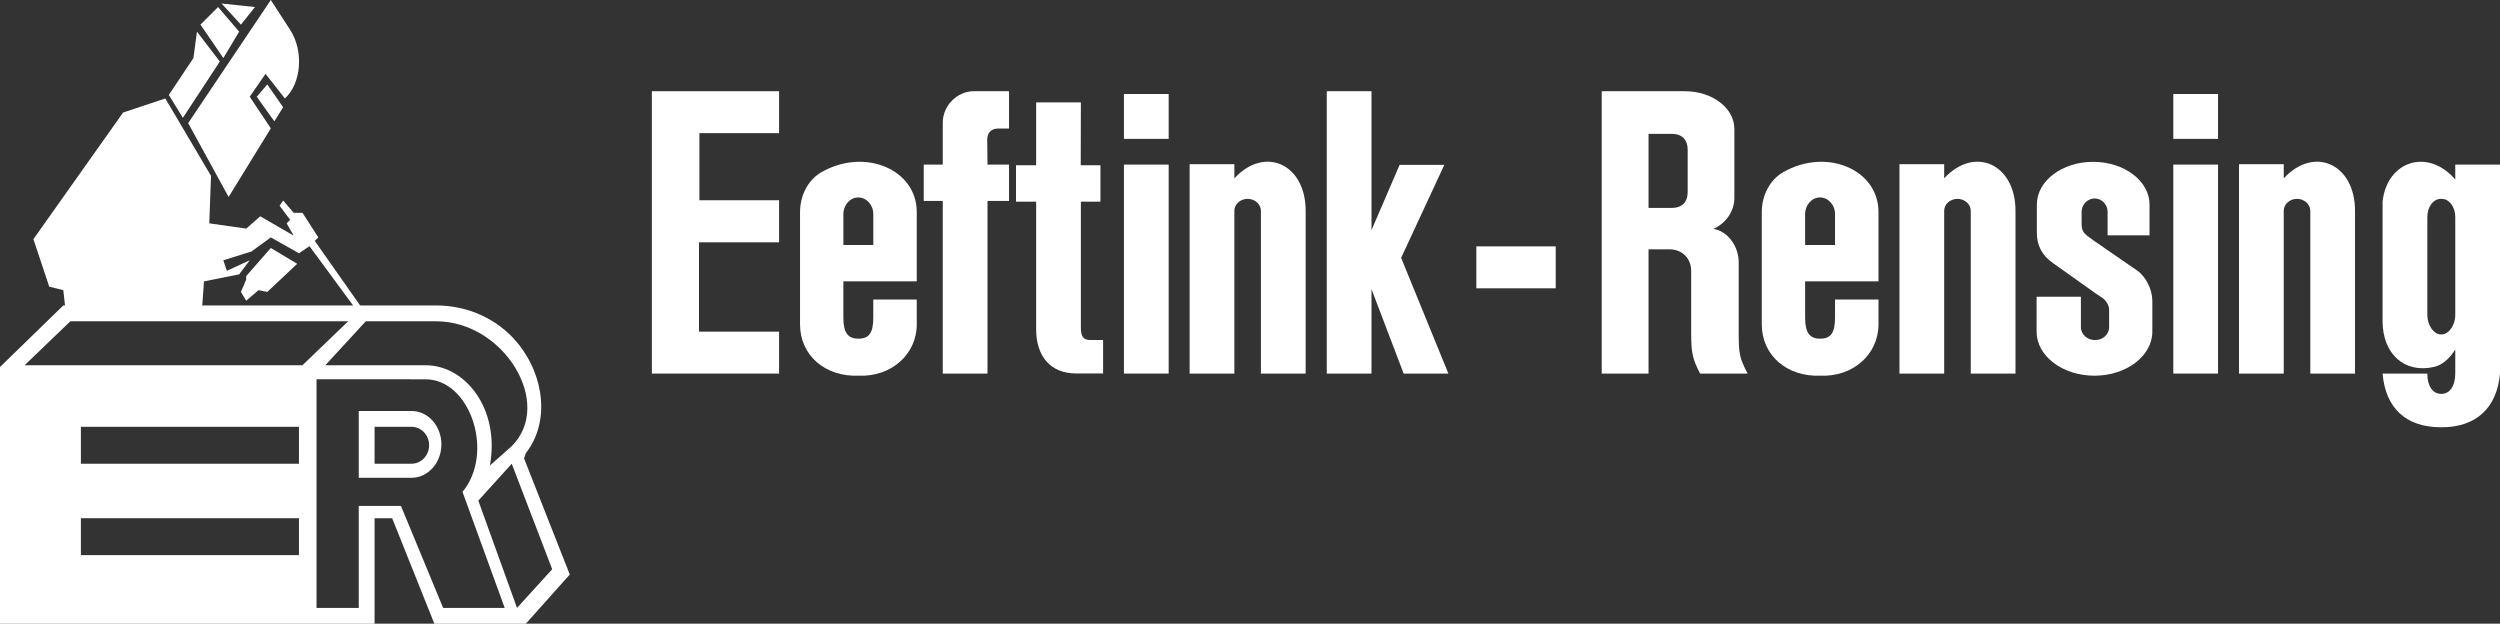 <svg xmlns="http://www.w3.org/2000/svg" xmlns:xlink="http://www.w3.org/1999/xlink" id="Laag_1" x="0px" y="0px" viewBox="0 0 268.157 66.898" style="enable-background:new 0 0 268.157 66.898;" xml:space="preserve"><rect x="0" y="0" width="268.157" height="66.898" fill="#333333" stroke="none"/><style type="text/css">	.st0{fill-rule:evenodd;clip-rule:evenodd;fill:#FFFFFF;}</style><g>	<path class="st0" d="M263.359,17.655v1.605c-2.879-3.389-7.302-2.054-7.797,2.354v12.82c0,3.554,2.37,5.653,5.535,4.918   c0.808-0.179,1.618-0.839,2.262-1.859v2.579c0,1.32-0.584,2.174-1.468,2.174h-0.03h-0.029c-0.9,0-1.47-0.854-1.47-2.144v-0.03   h-4.799c0.315,3.719,2.519,5.758,6.269,5.758h0.029h0.03c3.704,0,5.937-2.07,6.267-5.758V17.655H263.359z M263.359,24.043v9.746   c0,1.094-0.704,2.084-1.468,2.084h-0.03h-0.029c-0.78,0-1.47-0.99-1.47-2.084v-9.761v-0.75c0-1.094,0.63-1.949,1.47-1.949h0.029   h0.03c0.824,0,1.468,0.854,1.468,1.949V24.043z"></path>	<path class="st0" d="M240.162,40.071h4.798V22.604c0-0.69,0.629-1.274,1.425-1.274c0.779,0,1.424,0.584,1.424,1.274v17.468h4.798   V22.604c0-5.008-4.378-7.003-7.646-3.479v-1.514h-4.798V40.071z"></path>	<rect x="233.115" y="17.655" class="st0" width="4.798" height="22.416"></rect>	<rect x="233.115" y="10.083" class="st0" width="4.798" height="4.813"></rect>	<path class="st0" d="M218.451,31.825v3.749c0,2.609,2.773,4.724,6.207,4.724c3.418,0,6.207-2.115,6.207-4.724v-2.939V32.26   c0-1.215-0.69-2.579-1.605-3.224l-4.648-3.208l-0.494-0.36c-0.691-0.48-0.84-0.78-0.84-1.529v-0.719v-0.495   c0-0.78,0.614-1.424,1.394-1.44c0.765,0,1.395,0.645,1.395,1.425v2.534h4.497v-3.313c0-2.519-2.714-4.573-6.057-4.573   c-3.329,0-6.028,2.054-6.028,4.573v2.174v0.884c0,1.334,0.555,2.414,1.724,3.224l4.618,3.283l0.66,0.435   c0.45,0.315,0.75,0.824,0.75,1.319v1.14v0.705c0,0.779-0.69,1.395-1.514,1.38c-0.84,0-1.515-0.615-1.515-1.395v-3.254H218.451z"></path>	<path class="st0" d="M203.741,40.071h4.798V22.604c0-0.69,0.63-1.274,1.425-1.274c0.78,0,1.425,0.584,1.425,1.274v17.468h4.798   V22.604c0-5.008-4.378-7.003-7.648-3.479v-1.514h-4.798V40.071z"></path>	<path class="st0" d="M201.492,30.176v-7.438c0-4.588-5.622-6.927-10.24-4.258c-1.409,0.81-2.279,2.474-2.279,4.274v11.065v0.975   c0,3.314,2.684,5.652,6.313,5.503c3.463,0.135,6.206-2.279,6.206-5.503v-2.669h-4.662v1.949c0,1.619-0.451,2.249-1.575,2.249h-0.03   h-0.029c-1.111,0-1.574-0.675-1.574-2.249v-3.898H201.492z M193.621,22.978c0-0.989,0.704-1.8,1.603-1.8   c0.87,0,1.605,0.795,1.605,1.785v3.313h-3.208V22.978z"></path>	<path class="st0" d="M186.498,35.648v-6.522v-0.975c0-1.784-1.214-3.374-2.714-3.598c1.35-0.599,2.249-1.919,2.249-3.298v-6.673   v-0.749c0-2.249-2.369-4.048-5.307-4.048h-8.922v30.288h5.022v-13.33h2.249c1.349,0,2.324,0.96,2.324,2.31v5.247v1.35   c0,2.174,0.135,2.849,0.96,4.423h5.098C186.589,38.407,186.498,37.987,186.498,35.648z M181.026,20.28v0.299   c0,1.125-0.615,1.725-1.724,1.725h-2.475v-7.947h2.475c1.109,0,1.724,0.615,1.724,1.724V20.28z"></path>	<rect x="158.357" y="26.427" class="st0" width="8.513" height="4.498"></rect>	<polygon class="st0" points="142.313,40.071 147.111,40.071 147.111,31.015 150.56,40.071 155.358,40.071 150.29,27.656    154.922,17.685 150.124,17.685 147.111,24.687 147.111,9.784 142.313,9.784  "></polygon>	<path class="st0" d="M127.603,40.071h4.798V22.604c0-0.69,0.63-1.274,1.424-1.274c0.779,0,1.425,0.584,1.425,1.274v17.468h4.798   V22.604c0-5.008-4.378-7.003-7.647-3.479v-1.514h-4.798V40.071z"></path>	<rect x="120.557" y="17.655" class="st0" width="4.797" height="22.416"></rect>	<rect x="120.557" y="10.083" class="st0" width="4.797" height="4.813"></rect>	<path class="st0" d="M111.14,21.629v13.69c0,2.969,1.604,4.738,4.273,4.738h2.908v-3.584h-1.349c-0.765,0-1.035-0.36-1.035-1.35   V21.629h2.099V17.73h-2.114l0.015-6.748h-4.798v6.748h-2.159v3.899H111.14z"></path>	<path class="st0" d="M101.124,40.071h4.798V21.554h2.309v-3.899h-2.309l-0.029-2.669c0-0.764,0.434-1.199,1.183-1.199h1.155V9.784   h-3.779c-1.799,0-3.329,1.559-3.329,3.374v4.497h-2.039v3.899h2.039V40.071z"></path>	<path class="st0" d="M98.334,30.176v-7.438c0-4.588-5.622-6.927-10.241-4.258c-1.409,0.81-2.279,2.474-2.279,4.274v11.065v0.975   c0,3.314,2.684,5.652,6.313,5.503c3.463,0.135,6.207-2.279,6.207-5.503v-2.669h-4.663v1.949c0,1.619-0.449,2.249-1.575,2.249h-0.03   h-0.029c-1.11,0-1.575-0.675-1.575-2.249v-3.898H98.334z M90.463,22.978c0-0.989,0.705-1.8,1.604-1.8   c0.87,0,1.605,0.795,1.605,1.785v3.313h-3.209V22.978z"></path>	<polygon class="st0" points="69.921,40.071 83.566,40.071 83.566,35.573 74.974,35.573 74.974,25.992 83.566,25.992 83.566,21.479    75.019,21.479 75.019,14.282 83.566,14.282 83.566,9.784 69.921,9.784  "></polygon>	<polygon class="st0" points="29.426,13.015 27.54,10.375 28.671,9.054 30.369,11.506  "></polygon>	<path class="st0" d="M29.048,0l2.076,3.207c1.474,2.277,1.206,5.736-0.566,7.356l-2.075-2.641l-1.698,2.453l2.263,3.395   l-4.527,7.356l-4.338-7.922L29.048,0z"></path>	<polygon class="st0" points="25.842,2.641 23.767,0.377 27.351,0.755  "></polygon>	<polygon class="st0" points="23.955,6.225 21.504,2.641 23.39,0.755 25.653,3.396  "></polygon>	<polygon class="st0" points="19.617,12.638 18.108,10.186 20.749,6.225 21.126,3.396 23.578,6.602  "></polygon>	<polygon class="st0" points="29.048,26.597 31.878,28.295 28.671,31.312 27.728,31.124 26.407,32.255 25.842,31.312 26.407,29.992    26.407,29.615  "></polygon>	<polygon class="st0" points="6.979,32.821 6.79,31.124 5.281,30.747 3.584,25.653 13.203,12.072 17.732,10.564 22.635,18.863    22.446,23.956 26.407,24.521 27.917,23.201 31.501,25.277 30.746,23.956 31.124,23.579 29.992,22.07 30.369,21.504 31.501,22.824    32.444,22.824 34.141,25.465 33.764,25.842 38.668,32.821 37.915,32.821 33.198,26.408 32.066,27.163 29.048,25.465 26.974,26.974    23.955,27.917 24.333,29.049 26.785,27.917 25.653,29.426 21.881,30.181 21.692,32.821  "></polygon>	<path class="st0" d="M61.116,61.624l-4.717,5.282h-1.697h-8.11l-4.527-11.318h-1.887v11.318H0V39.364l6.79-6.602H46.78   c3.401,0,6.602,1.461,8.677,3.961c3.065,3.694,3.463,8.697,0.943,11.884l-0.188,0.565L61.116,61.624z M32.066,55.587H8.676v3.961   h23.39V55.587z M32.066,45.779H8.676v3.961h23.39V45.779z M37.348,34.461H7.545L2.64,39.176h29.804L37.348,34.461z M51.307,53.7   l4.15,11.506l3.773-4.149L54.891,49.74L51.307,53.7z M33.953,40.679v24.528h4.527v-10.94h4.527l4.527,10.94h6.602l-4.527-12.449   c3.459-4.151,0.86-12.072-3.961-12.072L33.953,40.679z M39.235,34.461l-4.339,4.716h10.752c4.28,0,7.99,4.68,6.902,10.753   l2.341-2.076c4.543-4.542-0.818-13.392-8.111-13.392H39.235z M44.139,51.249c1.771,0,3.207-1.605,3.207-3.584   c0-1.979-1.436-3.583-3.207-3.583H38.48v7.167H44.139z M40.177,49.74h3.961c1.043,0,1.889-0.887,1.889-1.981   c0-1.094-0.846-1.98-1.889-1.98h-1.938h-2.023V49.74z"></path></g></svg>